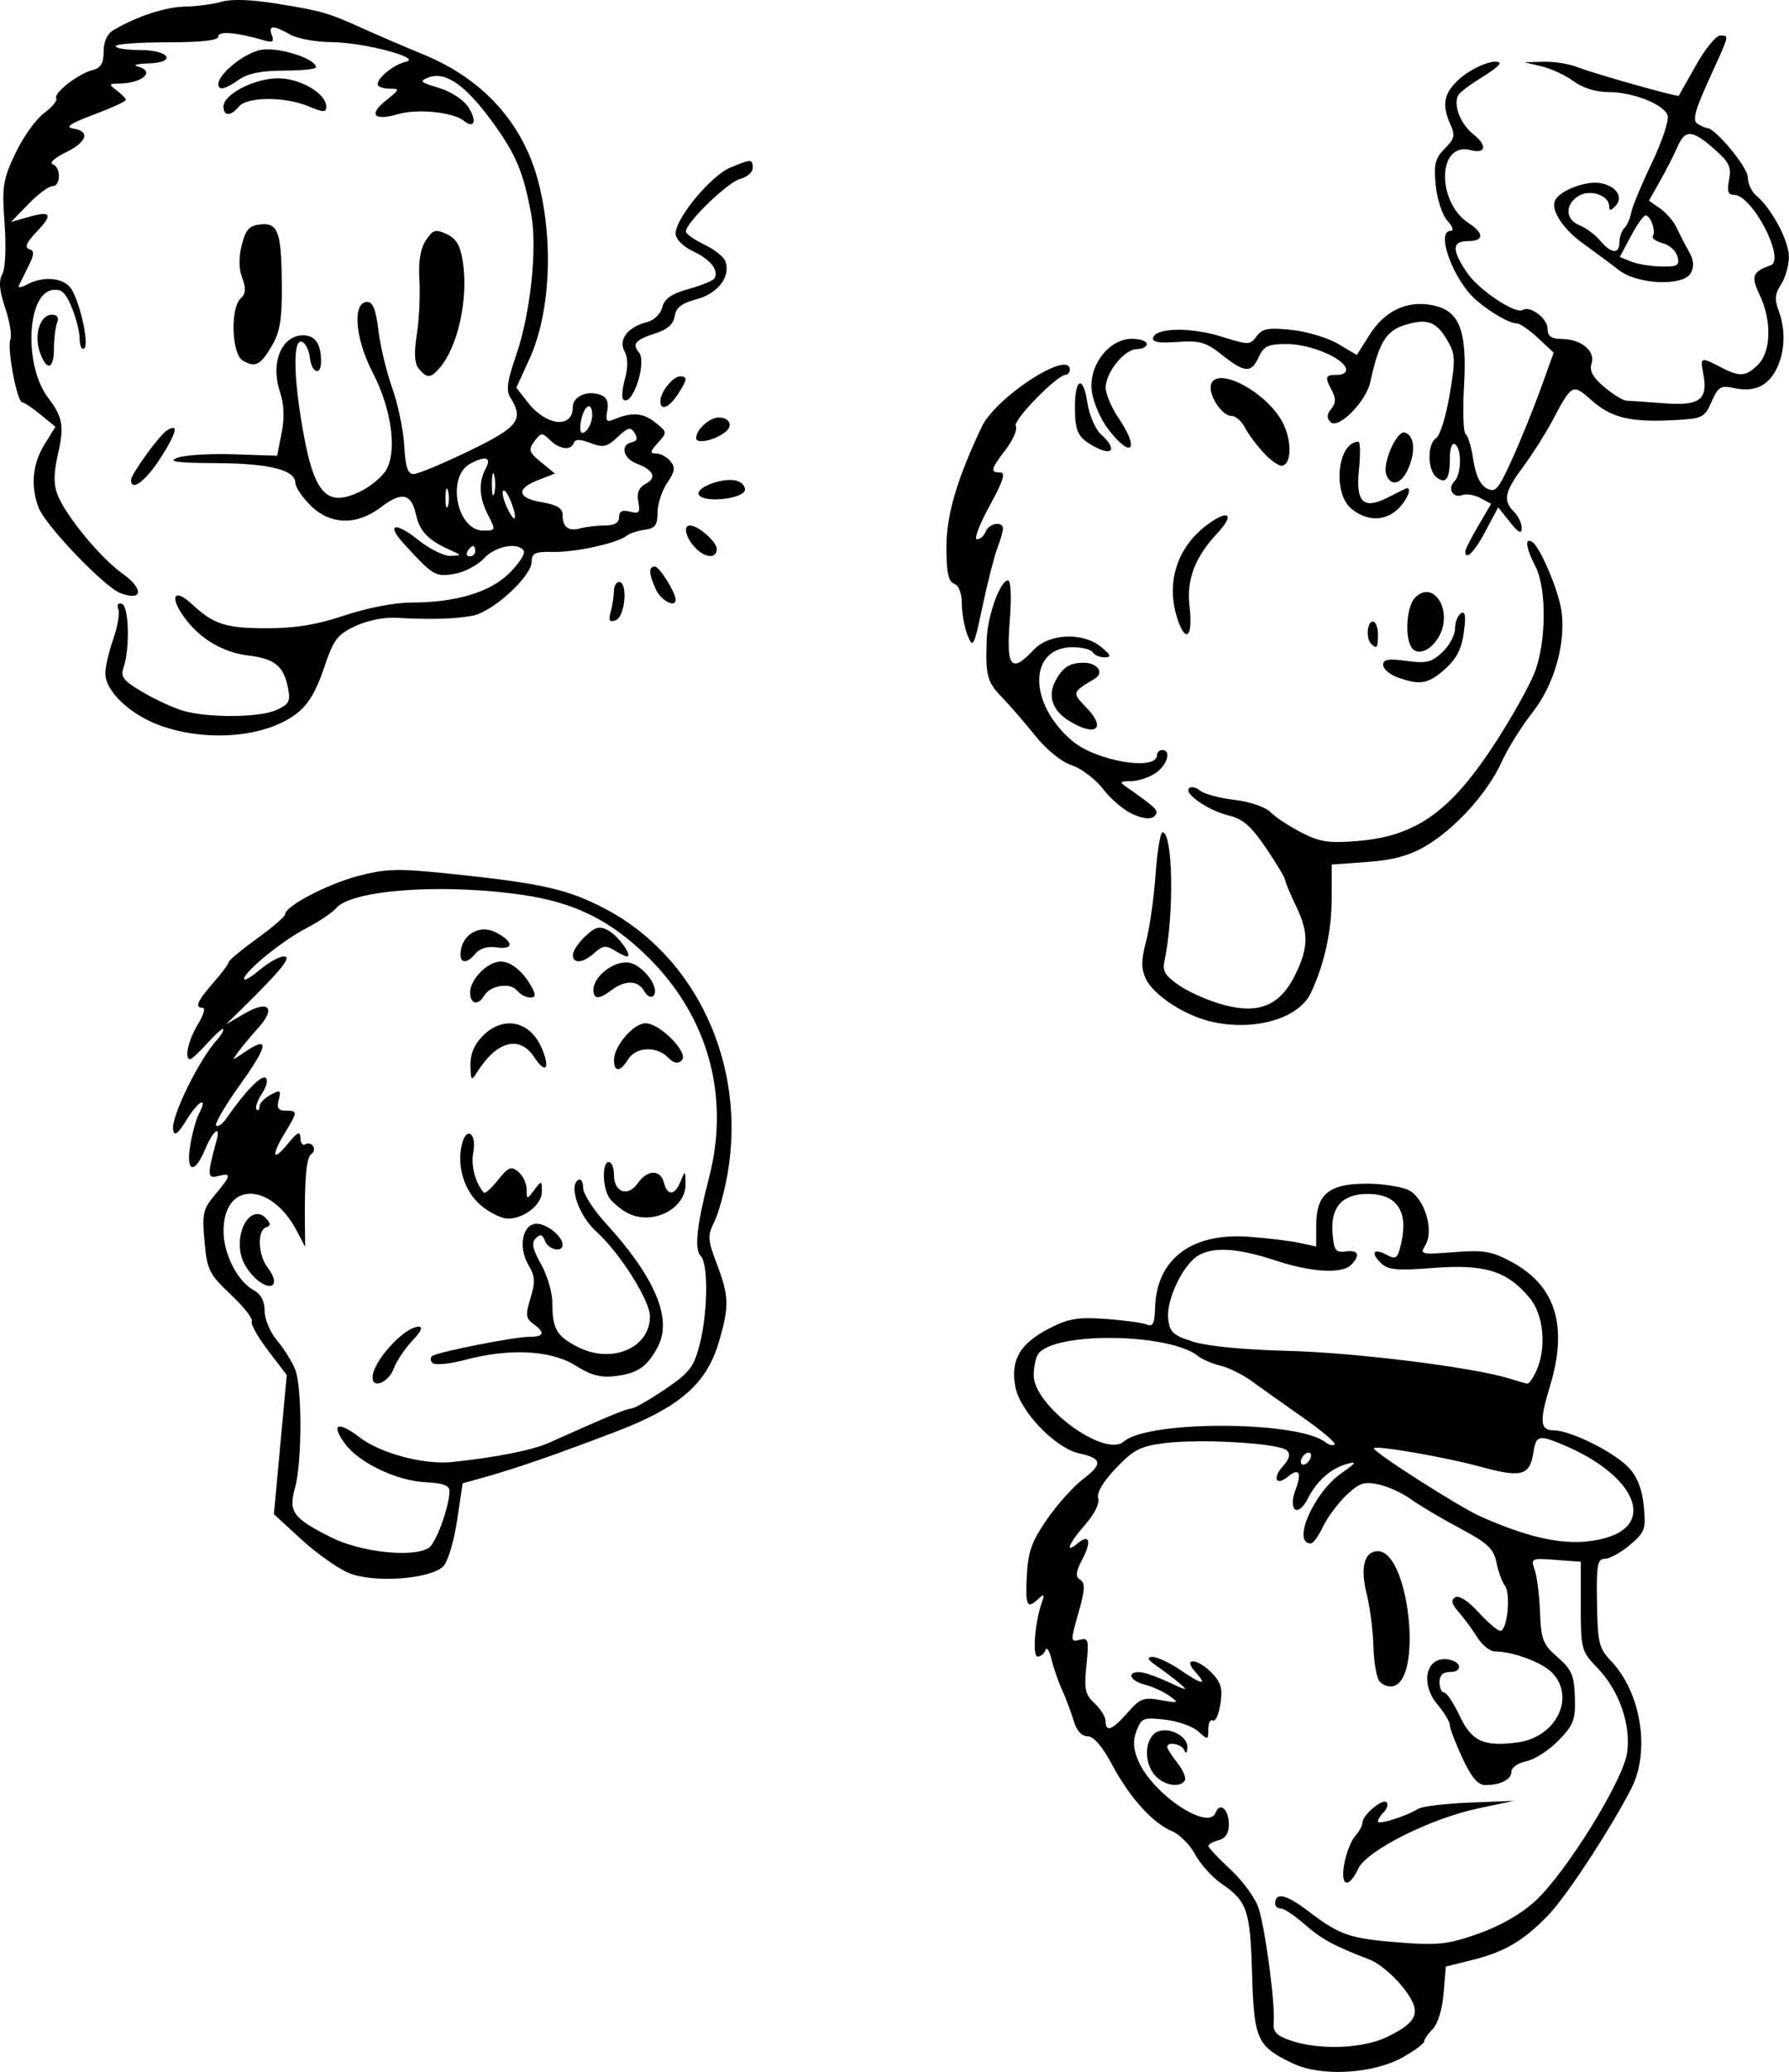 <?xml version="1.0" encoding="UTF-8" standalone="no"?>
<!-- Created with Inkscape (http://www.inkscape.org/) -->

<svg
   width="92.13mm"
   height="106.649mm"
   viewBox="0 0 92.13 106.649"
   version="1.1"
   id="svg669"
   xml:space="preserve"
   inkscape:version="1.2 (dc2aedaf03, 2022-05-15)"
   sodipodi:docname="Comic faces.svg"
   xmlns:inkscape="http://www.inkscape.org/namespaces/inkscape"
   xmlns:sodipodi="http://sodipodi.sourceforge.net/DTD/sodipodi-0.dtd"
   xmlns="http://www.w3.org/2000/svg"
   xmlns:svg="http://www.w3.org/2000/svg"
   xmlns:rdf="http://www.w3.org/1999/02/22-rdf-syntax-ns#"
   xmlns:cc="http://creativecommons.org/ns#"
   xmlns:dc="http://purl.org/dc/elements/1.1/"><title
     id="title845">Comic faces</title><sodipodi:namedview
     id="namedview671"
     pagecolor="#ffffff"
     bordercolor="#666666"
     borderopacity="1.0"
     inkscape:showpageshadow="2"
     inkscape:pageopacity="0.0"
     inkscape:pagecheckerboard="0"
     inkscape:deskcolor="#d1d1d1"
     inkscape:document-units="mm"
     showgrid="false"
     inkscape:zoom="0.72126502"
     inkscape:cx="368.10325"
     inkscape:cy="465.84819"
     inkscape:window-width="1920"
     inkscape:window-height="1009"
     inkscape:window-x="1912"
     inkscape:window-y="-8"
     inkscape:window-maximized="1"
     inkscape:current-layer="layer1" /><defs
     id="defs666" /><g
     inkscape:label="Lager 1"
     inkscape:groupmode="layer"
     id="layer1"
     transform="translate(-3.25,-1.99)"><path
       id="path685"
       style="fill:#000000;stroke-width:0.265"
       d="m 15.452,1.99 c -0.331,0.004 -0.6,0.033 -0.797,0.09 -0.45,0.129 -1.295,0.241 -1.878,0.249 -0.988,0.014 -2.498,0.51 -3.683,1.211 -0.323,0.191 -0.507,0.592 -0.507,1.107 0,0.608 -0.142,0.843 -0.574,0.951 -0.736,0.185 -2.027,1.194 -1.864,1.457 0.068,0.111 -0.217,0.454 -0.635,0.763 -0.418,0.309 -1.08,1.237 -1.471,2.064 -0.645,1.364 -0.696,1.698 -0.558,3.61 0.089,1.234 0.041,2.315 -0.117,2.609 -0.194,0.362 -0.152,0.848 0.149,1.736 0.23,0.678 0.35,1.412 0.266,1.632 -0.177,0.462 0.344,3.213 0.611,3.227 0.099,0.005 0.524,0.291 0.945,0.636 l 0.765,0.626 -0.567,0.917 c -0.615,0.996 -0.72,2.136 -0.299,3.245 0.346,0.911 3.376,4.077 4.206,4.396 1.155,0.443 1.234,-0.201 0.122,-0.995 -1.164,-0.831 -2.955,-3.013 -3.365,-4.097 -0.194,-0.514 -0.184,-1.119 0.035,-2.064 0.329,-1.424 0.244,-1.913 -0.502,-2.887 -1.257,-1.64 -1.111,-5.368 0.218,-5.557 0.458,-0.065 0.673,0.129 0.992,0.892 0.224,0.536 0.408,1.265 0.408,1.62 0,0.355 0.103,0.581 0.228,0.503 0.298,-0.184 -0.255,-2.596 -0.724,-3.158 -0.418,-0.501 -1.411,-0.567 -2.198,-0.145 -0.298,0.16 -0.495,0.189 -0.437,0.066 0.058,-0.123 0.279,-0.572 0.49,-0.997 0.314,-0.629 0.321,-0.794 0.037,-0.889 -0.245,-0.082 -0.131,-0.344 0.38,-0.878 0.875,-0.914 0.769,-1.109 -0.421,-0.768 l -0.889,0.255 0.892,-0.921 c 0.491,-0.507 1.048,-0.921 1.238,-0.921 0.441,0 0.453,-0.976 0.014,-1.133 -0.182,-0.065 0.116,-0.335 0.661,-0.6 1.114,-0.541 1.292,-1.093 0.397,-1.235 -0.439,-0.07 -0.162,-0.257 1.058,-0.716 0.909,-0.342 1.654,-0.681 1.654,-0.754 0,-0.074 -0.208,-0.292 -0.463,-0.485 -0.43,-0.327 -0.423,-0.352 0.111,-0.36 1.235,-0.018 1.897,-0.636 0.948,-0.884 -0.255,-0.067 -0.006,-0.135 0.551,-0.152 1.52,-0.046 1.106,-0.692 -0.443,-0.692 -0.678,0 -1.233,-0.089 -1.233,-0.198 2.3e-4,-0.109 1.191,-0.198 2.646,-0.198 1.792,0 2.646,-0.097 2.646,-0.299 0,-0.293 0.925,-0.217 2.319,0.189 0.48,0.14 0.566,0.089 0.435,-0.254 -0.2,-0.522 0.076,-0.532 0.95,-0.032 0.364,0.208 1.324,0.383 2.135,0.388 1.64,0.01 4.704,0.82 3.818,1.009 -0.591,0.126 -1.455,0.814 -1.455,1.158 0,0.123 0.268,0.224 0.595,0.225 0.567,10e-4 0.559,0.031 -0.176,0.619 -0.916,0.733 -0.599,1.06 0.668,0.688 0.969,-0.284 2.806,-0.094 3.351,0.347 0.55,0.445 0.694,-3.1e-4 0.229,-0.71 -0.244,-0.373 -0.903,-0.8 -1.519,-0.984 -0.975,-0.292 -1.027,-0.348 -0.506,-0.541 0.856,-0.317 1.896,0.411 3.258,2.281 1.223,1.678 1.604,2.581 2.011,4.776 0.323,1.74 -0.041,5.12 -0.781,7.259 -0.461,1.333 -0.523,1.802 -0.287,2.179 0.704,1.128 0.405,1.51 -2.147,2.743 -1.346,0.65 -2.627,1.183 -2.846,1.183 -0.297,0.001 -0.419,-0.369 -0.479,-1.457 -0.044,-0.802 -0.323,-2.142 -0.62,-2.977 -0.297,-0.835 -0.617,-2.173 -0.712,-2.973 -0.123,-1.041 -0.286,-1.455 -0.569,-1.455 -0.779,0 -0.639,1.875 0.27,3.623 0.954,1.833 1.267,3.955 0.733,4.976 -0.19,0.364 -0.802,0.884 -1.359,1.157 -1.817,0.889 -2.455,0.095 -3.074,-3.825 -0.383,-2.426 -0.36,-4.019 0.056,-3.882 0.182,0.06 0.368,0.426 0.414,0.815 0.095,0.805 0.578,0.972 0.578,0.2 0,-0.898 -0.306,-1.345 -0.922,-1.345 -1.11,0 -1.692,1.405 -1.199,2.897 0.216,0.655 0.245,1.348 0.089,2.136 l -0.23,1.166 -2.243,-0.075 c -1.233,-0.042 -2.54,0.041 -2.904,0.183 -0.502,0.197 -0.015,0.262 2.016,0.273 2.733,0.014 4.069,0.349 4.069,1.022 0,0.206 0.348,0.723 0.774,1.148 1.019,1.019 2.383,1.053 3.646,0.089 1.059,-0.808 1.551,-0.703 1.79,0.384 0.188,0.858 0.622,1.316 1.7,1.8 0.675,0.303 0.676,0.31 0.078,0.331 -0.336,0.012 -1.08,-0.356 -1.654,-0.816 -1.196,-0.961 -1.686,-0.838 -0.748,0.189 1.51,1.651 1.623,1.719 2.601,1.553 0.517,-0.087 1.202,-0.445 1.523,-0.796 0.582,-0.636 1.762,-0.859 2.054,-0.388 0.085,0.137 -0.244,0.647 -0.731,1.134 -0.998,0.998 -2.763,1.527 -5.095,1.527 -0.823,0 -2.265,0.281 -3.4,0.661 -1.418,0.476 -2.538,0.661 -3.992,0.661 -2.139,0 -2.751,-0.197 -3.876,-1.245 -0.894,-0.833 -1.172,-0.415 -0.424,0.637 0.806,1.134 1.989,1.846 3.342,2.012 1.348,0.165 1.807,0.54 2.03,1.655 0.139,0.697 0.062,0.849 -0.589,1.147 -0.86,0.394 -3.507,0.417 -4.807,0.041 -0.485,-0.14 -1.419,-0.57 -2.075,-0.954 -1.007,-0.59 -1.162,-0.787 -0.996,-1.269 0.335,-0.973 0.281,-3.158 -0.082,-3.28 -0.199,-0.067 -0.273,0.039 -0.186,0.266 0.08,0.208 -0.037,0.903 -0.26,1.544 -0.223,0.641 -0.407,1.431 -0.409,1.756 -0.006,0.941 1.31,2.174 2.909,2.726 2.439,0.842 5.407,0.557 6.975,-0.671 0.566,-0.443 0.99,-1.156 1.372,-2.305 0.485,-1.461 0.68,-1.725 1.592,-2.162 0.597,-0.286 1.489,-0.473 2.097,-0.438 1.779,0.101 3.049,0.068 3.968,-0.105 1.039,-0.195 3.043,-2.029 3.043,-2.786 0,-0.438 0.176,-0.516 1.124,-0.499 1.153,0.021 3.298,-0.453 3.77,-0.834 0.146,-0.117 0.562,-0.255 0.926,-0.305 0.538,-0.074 0.661,-0.239 0.661,-0.885 0,-0.437 0.223,-1.122 0.495,-1.523 0.4,-0.59 0.432,-0.804 0.166,-1.124 -0.181,-0.218 -0.511,-0.395 -0.734,-0.395 -0.335,0 -0.319,-0.096 0.092,-0.549 0.489,-0.54 0.486,-0.558 -0.158,-1.064 -0.625,-0.491 -1.201,-0.524 -2.143,-0.126 -0.343,0.145 -0.405,0.053 -0.307,-0.458 0.084,-0.44 -0.021,-0.694 -0.335,-0.815 -0.684,-0.262 -1.442,0.07 -1.442,0.632 0,1.115 -1.363,0.97 -2.313,-0.247 l -0.593,-0.759 0.674,-1.473 c 1.08,-2.359 1.26,-6.114 0.44,-9.196 -0.785,-2.953 -2.834,-5.217 -5.847,-6.46 -0.965,-0.398 -2.35,-0.992 -3.077,-1.32 -1.897,-0.856 -2.153,-0.931 -4.473,-1.311 -0.671,-0.11 -1.267,-0.174 -1.761,-0.192 -0.123,-0.005 -0.24,-0.006 -0.35,-0.005 z m 1.612,2.539 c -0.138,-0.002 -0.264,0.007 -0.374,0.027 -0.857,0.161 -2.195,1.237 -2.195,1.766 0,0.348 0.348,0.271 1.066,-0.235 0.452,-0.319 1.165,-0.462 2.308,-0.463 0.91,-0.001 1.654,-0.078 1.654,-0.171 0,-0.388 -1.495,-0.911 -2.458,-0.924 z m 0.504,1.491 c -1.213,10e-4 -2.809,0.825 -2.809,1.45 0,0.512 0.371,0.514 0.794,0.004 0.425,-0.512 2.369,-0.52 3.581,-0.013 0.77,0.322 0.917,0.325 0.917,0.019 0,-0.676 -1.336,-1.461 -2.483,-1.46 z M 41.843,10.279 c -0.154,-0.003 -0.445,0.112 -0.996,0.343 -0.982,0.41 -2.803,2.604 -2.803,3.377 0,0.304 0.353,0.664 0.915,0.932 0.896,0.427 1.329,0.988 1.077,1.395 -0.069,0.112 -0.667,0.356 -1.328,0.541 -0.881,0.247 -1.242,0.497 -1.353,0.939 -0.085,0.34 -0.422,0.671 -0.771,0.759 -0.995,0.25 -1.499,0.893 -1.175,1.5 0.181,0.339 0.19,0.824 0.026,1.419 -0.137,0.497 -0.18,0.974 -0.095,1.059 0.454,0.454 1.245,-1.893 0.813,-2.413 -0.37,-0.446 -0.185,-0.649 0.911,-1.004 0.567,-0.183 0.875,-0.469 0.931,-0.864 0.062,-0.436 0.357,-0.664 1.136,-0.873 1.105,-0.297 1.767,-1.182 1.469,-1.96 -0.087,-0.228 -0.579,-0.614 -1.093,-0.859 -0.514,-0.245 -0.934,-0.545 -0.934,-0.667 0,-0.452 2.159,-2.544 2.788,-2.702 0.359,-0.09 0.652,-0.34 0.652,-0.556 0,-0.241 -0.016,-0.362 -0.169,-0.365 z m -25.013,3.25 c -0.051,10e-4 -0.105,0.005 -0.162,0.011 -0.582,0.06 -0.763,0.258 -0.966,1.057 -0.163,0.642 -0.155,1.234 0.023,1.704 0.205,0.543 0.185,0.802 -0.081,1.051 -0.544,0.508 -0.463,2.865 0.11,3.198 0.648,0.377 0.912,0.241 1.506,-0.776 0.403,-0.69 0.516,-1.363 0.505,-3.022 -0.016,-2.469 -0.145,-3.148 -0.788,-3.216 v -5.2e-4 c -0.046,-0.005 -0.094,-0.007 -0.146,-0.006 z m 8.925,0.349 c -0.042,-10e-4 -0.082,0.004 -0.119,0.015 -0.151,0.045 -0.274,0.195 -0.457,0.474 -0.281,0.429 -0.388,1.085 -0.33,2.029 0.047,0.767 -0.012,2.024 -0.132,2.792 -0.154,0.992 -0.124,1.51 0.105,1.786 0.418,0.504 0.621,0.49 1.092,-0.074 0.933,-1.117 1.457,-3.541 1.173,-5.424 -0.128,-0.85 -0.331,-1.2 -0.831,-1.434 -0.219,-0.102 -0.374,-0.161 -0.501,-0.165 z m -19.838,4.311 c -0.596,0 -0.928,1.029 -0.619,1.917 0.35,1.005 0.731,0.914 0.731,-0.175 0,-0.497 0.072,-1.093 0.161,-1.323 0.106,-0.277 0.013,-0.419 -0.273,-0.419 z m 32.355,3.174 c -0.362,0 -1.002,0.793 -1.013,1.257 -0.014,0.539 0.429,0.378 0.887,-0.321 0.507,-0.773 0.529,-0.935 0.126,-0.935 z m -4.702,1.539 c 0.012,1.4e-4 0.024,0.003 0.036,0.007 0.138,0.057 0.198,0.438 0.079,0.815 -0.096,0.302 -0.293,0.549 -0.439,0.549 -0.232,0 -0.079,-0.99 0.201,-1.301 0.03,-0.033 0.058,-0.053 0.085,-0.064 0.013,-0.005 0.026,-0.007 0.039,-0.007 z m 6.688,0.578 c -0.471,0 -1.156,0.626 -1.156,1.057 0,0.329 0.957,0.124 1.519,-0.326 0.396,-0.317 0.19,-0.731 -0.363,-0.731 z m -28.078,0.535 c -0.064,-0.012 -0.174,0.03 -0.33,0.126 -0.387,0.239 -1.852,2.259 -1.852,2.553 0,0.629 0.758,0.061 1.527,-1.143 0.627,-0.983 0.847,-1.501 0.655,-1.537 z m 23.485,0.05 c 0.015,-4e-4 0.029,6e-4 0.042,0.003 0.082,0.016 0.15,0.089 0.227,0.212 0.17,0.273 0.126,0.416 -0.146,0.475 -0.612,0.134 -0.457,0.829 0.245,1.096 0.883,0.336 1.058,0.728 0.465,1.045 -0.351,0.188 -0.464,0.465 -0.377,0.922 0.107,0.558 0.043,0.632 -0.432,0.507 -0.396,-0.104 -0.557,-0.022 -0.557,0.282 0,0.289 -0.235,0.429 -0.728,0.431 v -5.2e-4 c -0.4,0.002 -0.969,0.069 -1.263,0.148 -0.626,0.168 -0.919,-0.056 -0.919,-0.701 0,-0.333 -0.296,-0.512 -1.058,-0.641 -1.281,-0.216 -1.363,-0.692 -0.198,-1.144 l 0.86,-0.334 -0.71,-0.584 c -0.631,-0.519 -0.669,-0.639 -0.344,-1.08 0.337,-0.457 0.399,-0.461 0.795,-0.066 0.49,0.49 1.096,0.562 1.235,0.148 0.066,-0.197 0.321,-0.194 0.856,0.009 0.657,0.25 0.849,0.208 1.397,-0.307 0.269,-0.253 0.438,-0.387 0.564,-0.417 0.016,-0.004 0.031,-0.005 0.046,-0.006 z m -7.441,1.529 c 0.022,0.001 0.041,0.005 0.058,0.01 0.138,0.043 0.137,0.213 -0.019,0.504 -0.384,0.717 -0.341,1.501 0.13,2.412 0.395,0.764 0.389,0.781 -0.258,0.781 -1.362,0 -1.904,-2.782 -0.671,-3.442 0.301,-0.161 0.533,-0.249 0.688,-0.264 0.026,-0.003 0.05,-0.003 0.071,-0.002 z m 0.423,0.754 c 0.003,-2.8e-4 0.005,5.1e-4 0.008,0.002 0.014,0.008 0.03,0.043 0.047,0.107 0.067,0.255 0.067,0.671 0,0.926 -0.067,0.255 -0.121,0.046 -0.121,-0.463 0,-0.358 0.027,-0.568 0.066,-0.572 z m 12.275,0.348 c -0.051,-0.002 -0.104,-0.002 -0.158,5.1e-4 -0.752,0.032 -1.703,0.471 -1.521,0.766 0.273,0.442 2.373,0.196 2.373,-0.278 0,-0.218 -0.246,-0.432 -0.546,-0.475 -0.048,-0.007 -0.097,-0.011 -0.148,-0.013 z m -14.665,0.433 c 0.005,-6.5e-4 0.011,0.002 0.017,0.008 0.015,0.016 0.031,0.054 0.048,0.119 0.067,0.257 0.063,0.615 -0.01,0.794 -0.072,0.179 -0.127,-0.031 -0.122,-0.468 0.004,-0.286 0.03,-0.448 0.067,-0.453 z m 2.939,0.105 c 0.087,0.007 0.247,0.258 0.381,0.612 0.363,0.955 0.181,1.137 -0.232,0.232 -0.175,-0.383 -0.257,-0.757 -0.182,-0.831 0.009,-0.009 0.02,-0.013 0.033,-0.012 z m 9.583,1.803 c -0.352,0 -0.226,0.597 0.233,1.103 0.524,0.579 1.149,0.635 1.149,0.102 0,-0.368 -0.96,-1.206 -1.382,-1.206 z m -11.17,1.058 c 0.064,0 0.117,0.119 0.117,0.265 0,0.146 -0.126,0.265 -0.28,0.265 -0.154,0 -0.207,-0.119 -0.117,-0.265 0.09,-0.146 0.216,-0.265 0.28,-0.265 z m 9.37,1.058 c -0.34,0 -0.326,0.356 0.049,1.178 0.262,0.575 1.016,0.967 1.016,0.528 0,-0.368 -0.835,-1.706 -1.065,-1.706 z m -1.845,0.794 c -0.146,0 -0.266,0.208 -0.268,0.463 -0.002,0.255 -0.076,0.732 -0.164,1.062 -0.128,0.477 -0.073,0.566 0.268,0.435 0.473,-0.182 0.623,-1.96 0.164,-1.96 z" /><path
       id="path685-2"
       style="fill:#000000;stroke-width:0.265"
       d="m 91.989,3.819 c -0.046,-0.001 -0.1,5.1e-4 -0.161,5.1e-4 v 5.2e-4 c -0.208,0 -0.763,0.685 -1.234,1.521 -0.471,0.837 -0.872,1.546 -0.891,1.577 -0.051,0.082 -4.379,-1.14 -5.254,-1.484 -0.41,-0.161 -1.184,-0.28 -1.72,-0.265 l -0.975,0.027 0.891,0.21 c 0.49,0.116 1.229,0.46 1.643,0.766 0.464,0.343 1.15,0.557 1.789,0.557 1.253,0 2.829,0.617 3.051,1.194 0.089,0.232 -0.276,1.333 -0.814,2.458 -0.536,1.12 -1.015,2.272 -1.063,2.56 -0.048,0.288 -0.203,0.639 -0.344,0.78 -0.141,0.141 -0.257,0.471 -0.257,0.733 0,0.636 -0.429,0.602 -0.995,-0.077 -0.253,-0.304 -0.728,-0.658 -1.056,-0.787 -0.74,-0.291 -0.771,-1.069 -0.06,-1.513 0.589,-0.368 1.581,-0.033 1.581,0.534 0,0.229 0.076,0.231 0.3,0.008 0.456,-0.456 0.097,-1.042 -0.736,-1.201 -0.715,-0.137 -2.012,0.332 -2.327,0.842 -0.296,0.479 0.342,1.492 1.432,2.273 0.609,0.437 1.425,1.044 1.814,1.349 0.968,0.76 3.346,0.862 3.722,0.16 0.182,-0.34 0.149,-0.677 -0.11,-1.129 -0.203,-0.355 -0.485,-0.901 -0.627,-1.213 -0.143,-0.313 -0.521,-0.751 -0.84,-0.975 l -0.58,-0.407 0.57,-1.009 c 0.314,-0.555 0.713,-1.337 0.887,-1.737 0.405,-0.932 0.761,-0.916 1.901,0.084 0.777,0.682 0.9,0.936 0.769,1.587 -0.118,0.588 -0.057,0.776 0.252,0.776 0.944,0 2.681,3.349 1.882,3.629 -0.937,0.329 -1.02,0.556 -0.559,1.523 0.624,1.309 0.59,2.912 -0.076,3.579 -0.632,0.632 -0.947,0.653 -1.948,0.131 -1.008,-0.526 -1.046,-0.512 -0.885,0.329 0.259,1.355 -0.162,1.678 -2.006,1.538 -0.904,-0.069 -1.782,-0.129 -1.953,-0.135 -0.171,-0.006 -0.681,-0.322 -1.133,-0.702 -0.595,-0.5 -0.777,-0.836 -0.658,-1.21 0.206,-0.648 -0.529,-1.253 -1.537,-1.265 -0.544,-0.006 -0.728,-0.139 -0.728,-0.528 0,-0.524 -0.893,-1.201 -1.275,-0.965 -0.383,0.237 -2.277,-1.032 -2.884,-1.932 -0.783,-1.162 -0.767,-1.61 0.058,-1.61 0.831,0 0.848,-0.395 0.041,-0.924 -1.678,-1.1 -1.604,-4.206 0.09,-3.763 0.8,0.209 0.883,-0.233 0.151,-0.809 -0.694,-0.546 -1.078,-1.602 -0.748,-2.059 0.111,-0.153 0.654,-0.554 1.207,-0.89 0.553,-0.336 0.955,-0.663 0.891,-0.727 -0.247,-0.247 -1.446,0.243 -2.117,0.865 -0.764,0.709 -0.871,1.305 -0.412,2.311 0.248,0.545 0.202,0.736 -0.296,1.234 C 77.158,10.135 77.082,10.44 77.186,11.525 c 0.07,0.723 0.335,1.528 0.601,1.822 0.271,0.299 0.345,0.527 0.171,0.527 -0.803,0 0.15,2.573 1.322,3.572 0.764,0.651 1.71,1.191 2.087,1.191 0.155,0 0.645,0.339 1.089,0.753 l 0.806,0.753 -0.671,1.859 c -0.369,1.023 -1.031,2.655 -1.472,3.627 -0.713,1.573 -0.857,1.737 -1.309,1.496 -0.331,-0.177 -0.57,-0.686 -0.687,-1.463 -0.098,-0.655 -0.276,-1.252 -0.395,-1.325 -0.119,-0.073 -0.157,-1.184 -0.084,-2.468 0.166,-2.908 -0.232,-3.909 -1.659,-4.176 -1.294,-0.243 -2.428,0.299 -3.207,1.533 l -0.653,1.035 -0.969,-0.572 c -0.533,-0.315 -1.616,-0.638 -2.407,-0.72 -1.189,-0.123 -1.497,-0.066 -1.786,0.329 -0.333,0.455 -0.413,0.456 -1.789,0.024 -1.573,-0.495 -3.368,-0.475 -3.537,0.039 -0.078,0.237 0.261,0.299 1.24,0.23 1.164,-0.082 1.478,0.009 2.306,0.667 1.174,0.933 1.508,0.951 1.895,0.1 0.253,-0.555 0.483,-0.661 1.431,-0.661 1.189,4.4e-4 2.878,0.695 3.055,1.256 0.06,0.192 -0.127,0.331 -0.447,0.331 -0.63,0 -0.661,0.095 -0.268,0.828 0.207,0.387 0.196,0.633 -0.042,0.92 -0.235,0.284 -0.245,0.471 -0.035,0.682 0.396,0.396 1.828,-1.049 2.047,-2.064 0.425,-1.973 0.799,-2.611 1.706,-2.907 1.188,-0.388 1.672,-0.229 2.244,0.738 0.432,0.732 0.445,0.987 0.135,2.826 -0.187,1.112 -0.499,2.116 -0.694,2.232 -0.459,0.274 -0.458,1.622 0.001,2.003 0.487,0.404 0.703,0.111 0.703,-0.951 0,-0.531 0.108,-0.831 0.265,-0.734 0.357,0.221 0.336,1.542 -0.03,1.908 -0.375,0.375 -0.071,0.892 0.415,0.705 0.202,-0.078 0.617,-0.008 0.922,0.156 l 0.554,0.297 -0.666,1.136 c -0.366,0.625 -0.666,1.215 -0.666,1.312 v 5.2e-4 c 0,0.507 0.472,0.035 1.046,-1.046 l 0.648,-1.222 0.607,0.759 c 0.444,0.555 0.607,0.639 0.608,0.314 7.2e-4,-0.244 -0.178,-0.622 -0.396,-0.841 -0.583,-0.583 -0.494,-1.021 0.465,-2.315 0.474,-0.639 1.147,-1.698 1.496,-2.353 1.033,-1.941 1.04,-1.944 2.034,-1.071 1.027,0.902 1.99,1.135 4.207,1.021 1.51,-0.078 1.606,-0.125 1.97,-0.952 0.335,-0.76 0.475,-0.849 1.118,-0.708 1.054,0.231 1.754,-0.067 2.206,-0.942 0.46,-0.889 0.506,-2.047 0.122,-3.056 -0.208,-0.548 -0.178,-0.858 0.132,-1.331 0.222,-0.339 0.404,-0.98 0.404,-1.425 0,-0.82 -0.895,-2.495 -1.684,-3.149 -0.238,-0.198 -0.433,-0.623 -0.433,-0.945 0,-0.507 -1.665,-2.518 -2.094,-2.529 -0.085,-0.002 -0.309,-0.102 -0.498,-0.222 -0.267,-0.169 -0.135,-0.676 0.595,-2.278 0.946,-2.077 1.043,-2.248 0.722,-2.259 z m -3.997,9.261 c 0.256,0 0.541,0.792 0.379,1.054 -0.072,0.117 0.152,0.283 0.497,0.37 0.345,0.087 0.69,0.397 0.767,0.689 0.121,0.463 0.014,0.53 -0.828,0.515 -0.532,-0.009 -1.232,-0.123 -1.555,-0.253 l -0.588,-0.237 0.571,-1.069 c 0.314,-0.588 0.655,-1.07 0.758,-1.07 z m -26.455,6.35 c -1.186,0 -2.238,1.383 -2.06,2.709 0.075,0.558 0.451,1.427 0.835,1.931 1.202,1.576 1.664,1.092 0.54,-0.564 -0.364,-0.536 -0.661,-1.239 -0.661,-1.563 0,-0.786 0.97,-1.983 1.607,-1.983 0.28,0 0.51,-0.119 0.51,-0.265 0,-0.145 -0.346,-0.265 -0.77,-0.265 z m -3.554,1.335 c -0.962,0.087 -3.583,1.948 -4.172,3.189 -1.281,2.699 -1.822,4.54 -1.822,6.205 0,1.287 0.1,1.762 0.397,1.875 0.243,0.093 0.397,0.494 0.397,1.032 0,0.484 0.133,1.216 0.295,1.625 0.277,0.699 0.324,0.608 0.773,-1.504 0.263,-1.237 0.606,-2.584 0.764,-2.994 0.157,-0.41 0.286,-0.856 0.286,-0.992 0,-0.403 -0.724,-0.281 -0.889,0.15 -0.084,0.218 -0.286,0.397 -0.45,0.397 -0.163,0 0.129,-0.774 0.649,-1.72 0.698,-1.27 0.842,-1.72 0.553,-1.72 -0.537,0 -0.498,-0.161 0.292,-1.197 0.376,-0.493 0.603,-1.029 0.503,-1.191 -0.172,-0.278 2.135,-2.64 2.578,-2.64 0.112,0 0.204,-0.119 0.204,-0.265 0,-0.198 -0.133,-0.272 -0.356,-0.252 z m 8.212,0.688 c -0.278,-0.013 -0.485,0.073 -0.567,0.287 -0.196,0.51 0.526,1.658 1.042,1.658 0.21,0 0.519,0.268 0.688,0.595 0.168,0.327 0.613,0.925 0.989,1.327 0.375,0.403 0.808,0.691 0.96,0.641 0.511,-0.167 0.452,-1.506 -0.106,-2.41 -0.691,-1.117 -2.17,-2.059 -3.005,-2.1 z M 58.896,21.727 c -0.017,-0.005 -0.034,-0.004 -0.051,0.002 -0.134,0.051 -0.24,0.468 -0.238,1.222 0.004,1.234 0.149,1.545 0.922,1.983 1.028,0.583 1.29,0.198 0.409,-0.599 -0.285,-0.258 -0.596,-0.989 -0.691,-1.626 C 59.152,22.084 59.017,21.764 58.896,21.727 Z m 16.622,2.524 v 5.2e-4 c -0.423,0.08 -1.082,1.637 -0.876,2.174 0.251,0.653 0.802,0.48 1.151,-0.361 0.369,-0.892 0.289,-1.648 -0.193,-1.808 -0.026,-0.009 -0.053,-0.01 -0.081,-0.005 z m -2.316,0.474 c -1.079,0.024 -1.344,2.652 -0.348,3.459 0.806,0.653 1.751,0.644 2.418,-0.023 0.51,-0.51 0.738,-1.204 0.331,-1.006 -0.109,0.053 -0.518,0.257 -0.909,0.454 -1.237,0.621 -1.634,0.231 -1.461,-1.438 0.082,-0.797 0.069,-1.447 -0.03,-1.445 z m -6.865,3.793 c -0.153,0.006 -0.434,0.136 -0.821,0.412 -1.666,1.186 -2.269,3.08 -1.596,5.012 0.417,1.196 0.767,0.773 0.591,-0.714 -0.167,-1.407 0.266,-2.548 1.444,-3.808 0.54,-0.577 0.637,-0.912 0.381,-0.902 z m 15.688,1.307 c -0.244,-0.044 -0.133,0.489 0.297,1.32 0.587,1.135 0.562,3.938 -0.05,5.481 -0.259,0.655 -1.121,2.203 -1.915,3.44 -2.348,3.66 -4.132,4.956 -7.171,5.211 -1.487,0.125 -1.955,0.056 -2.898,-0.425 -0.619,-0.316 -1.339,-0.789 -1.601,-1.051 -0.275,-0.275 -1.067,-0.546 -1.869,-0.641 -0.766,-0.091 -1.561,-0.305 -1.768,-0.476 -0.206,-0.171 -0.46,-0.227 -0.564,-0.123 -0.28,0.28 0.995,1.154 2.052,1.406 0.713,0.17 1.148,0.551 1.904,1.666 0.539,0.795 0.986,1.541 0.994,1.657 0.008,0.116 0.252,0.705 0.543,1.307 0.669,1.384 0.667,2.133 -0.011,3.534 -0.771,1.592 -1.85,2.065 -3.645,1.599 -0.742,-0.193 -1.776,-0.637 -2.298,-0.987 -0.775,-0.52 -0.922,-0.758 -0.806,-1.298 0.505,-2.343 0.44,-6.615 -0.101,-6.615 -0.112,0 -0.274,0.982 -0.359,2.183 -0.085,1.201 -0.304,2.741 -0.486,3.423 -0.253,0.946 -0.26,1.398 -0.028,1.907 0.406,0.891 2.082,1.968 3.523,2.265 2.188,0.451 4.396,-0.222 4.997,-1.523 0.699,-1.514 1.06,-3.163 1.063,-4.846 l 0.003,-1.751 1.832,-0.131 c 1.319,-0.094 2.157,-0.322 2.992,-0.811 1.533,-0.898 3.203,-2.741 3.923,-4.329 0.32,-0.705 1.036,-1.855 1.591,-2.554 1.106,-1.394 1.722,-3.533 1.498,-5.2 -0.142,-1.057 -1.102,-3.326 -1.516,-3.582 -0.05,-0.031 -0.092,-0.049 -0.127,-0.055 z M 55.158,31.865 c -0.394,0 -1.046,1.791 -1.093,3.004 -0.074,1.87 0.017,2.223 0.767,2.994 0.4,0.411 1.175,1.305 1.721,1.985 0.592,0.737 1.358,1.357 1.897,1.535 0.497,0.164 1.226,0.721 1.621,1.238 0.394,0.517 1.088,1.097 1.542,1.29 0.548,0.233 0.915,0.262 1.09,0.087 0.259,-0.258 0.13,-0.396 -1.323,-1.416 -0.514,-0.361 -0.51,-0.371 0.14,-0.385 0.368,-0.008 0.933,-0.199 1.257,-0.426 0.597,-0.418 0.806,-1.176 0.323,-1.176 -0.146,0 -0.265,0.117 -0.265,0.259 0,0.842 -3.136,0.317 -4.371,-0.732 -2.277,-1.933 -2.258,-4.819 0.031,-4.819 0.478,0 0.943,0.119 1.033,0.265 0.09,0.146 0.365,0.261 0.611,0.256 0.363,-0.007 0.329,-0.107 -0.177,-0.529 -0.933,-0.777 -2.68,-0.706 -3.476,0.141 -1.156,1.23 -1.421,0.918 -1.238,-1.455 0.099,-1.283 0.064,-2.117 -0.089,-2.117 z m 21.499,0.602 c -0.172,0.016 -0.353,0.104 -0.533,0.284 -0.429,0.429 -0.547,1.979 -0.194,2.55 0.29,0.47 1.007,0.195 1.423,-0.546 0.555,-0.988 0.126,-2.161 -0.528,-2.282 -0.054,-0.01 -0.111,-0.013 -0.168,-0.007 z m 1.904,1.061 c -0.022,0.004 -0.047,0.015 -0.074,0.032 -0.168,0.104 -0.305,0.458 -0.305,0.788 0,0.33 -0.294,0.875 -0.652,1.212 -0.555,0.522 -0.83,0.588 -1.852,0.448 -0.93,-0.127 -1.2,-0.081 -1.2,0.205 0,0.203 0.327,0.489 0.728,0.636 1.166,0.426 1.595,0.352 2.46,-0.42 0.593,-0.53 0.857,-1.044 0.97,-1.893 0.085,-0.633 0.083,-0.942 -0.017,-1 -0.017,-0.01 -0.036,-0.013 -0.058,-0.008 z m -4.613,0.454 c -0.296,0 -0.362,0.872 -0.088,1.146 0.292,0.292 0.352,0.208 0.352,-0.485 0,-0.364 -0.119,-0.661 -0.265,-0.661 z m -14.898,2.121 c -0.722,0.005 -1.081,0.238 -1.453,0.945 -0.402,0.765 -0.148,1.515 0.692,2.036 1.379,0.855 1.965,0.43 0.917,-0.664 -0.761,-0.794 -0.765,-0.78 0.426,-1.5 0.501,-0.302 0.131,-0.822 -0.582,-0.817 z" /><path
       id="path685-4"
       style="fill:#000000;stroke-width:0.265"
       d="m 73.612,62.918 c -1.919,-0.005 -2.58,0.543 -2.58,2.143 v 1.089 l -0.86,-0.187 c -0.473,-0.103 -1.65,-0.245 -2.616,-0.315 -2.958,-0.216 -4.757,1.156 -4.823,3.677 -0.021,0.792 -0.112,0.972 -0.427,0.841 -0.221,-0.091 -1.175,-0.221 -2.121,-0.288 -1.435,-0.102 -1.916,-0.02 -2.908,0.492 -1.508,0.78 -1.997,1.625 -1.738,3.005 0.236,1.258 2.054,3.152 3.287,3.423 1.183,0.26 1.225,0.543 0.196,1.328 -0.5,0.381 -1.339,1.317 -1.864,2.08 -0.78,1.132 -0.969,1.664 -1.029,2.896 -0.077,1.569 0.007,1.732 0.603,1.178 0.293,-0.271 0.323,-0.238 0.173,0.187 -0.364,1.023 -0.501,2.79 -0.217,2.79 0.153,0 0.333,-0.149 0.4,-0.331 0.067,-0.182 0.206,0.026 0.309,0.463 0.103,0.437 0.35,1.151 0.549,1.587 0.199,0.437 0.467,1.151 0.596,1.587 0.148,0.504 0.409,0.795 0.715,0.795 0.311,8.2e-4 0.754,0.514 1.258,1.455 0.908,1.699 2.098,3.019 3.09,3.43 0.387,0.16 0.924,0.7 1.193,1.199 0.269,0.499 0.874,1.172 1.345,1.494 1.336,0.915 1.491,1.369 1.586,4.646 0.1,3.405 0.252,3.738 2.114,4.623 1.448,0.688 4.124,0.535 5.651,-0.324 0.603,-0.339 1.096,-0.705 1.096,-0.813 0,-0.108 0.2,-0.397 0.444,-0.641 0.26,-0.26 0.491,-1.017 0.558,-1.828 l 0.115,-1.385 1.36,-0.339 c 1.67,-0.416 2.655,-0.997 3.918,-2.309 0.938,-0.974 3.207,-4.436 4.275,-6.52 0.988,-1.93 0.504,-4.945 -1.055,-6.573 -0.61,-0.637 -0.68,-0.928 -0.714,-2.977 -0.032,-1.961 0.023,-2.271 0.406,-2.271 0.243,4e-5 0.822,-0.319 1.286,-0.71 0.779,-0.656 0.834,-0.806 0.72,-1.993 -0.083,-0.863 -0.331,-1.509 -0.757,-1.971 -0.734,-0.797 -3.007,-1.934 -3.875,-1.938 -0.715,-0.003 -0.755,-0.451 -0.201,-2.275 0.94,-3.098 0.297,-5.174 -1.982,-6.397 -1.029,-0.552 -1.432,-0.62 -2.969,-0.499 -1.686,0.133 -1.762,0.114 -1.47,-0.353 0.469,-0.752 -0.034,-2.424 -0.853,-2.837 -0.364,-0.183 -1.346,-0.335 -2.183,-0.337 z m 0.066,0.525 c 1.519,0 2.116,0.892 1.723,2.572 -0.174,0.747 -0.264,0.818 -0.719,0.574 -0.69,-0.369 -0.874,-0.143 -0.329,0.402 0.368,0.368 0.797,0.408 2.744,0.261 2.629,-0.198 3.756,0.153 4.918,1.534 0.734,0.872 0.893,2.582 0.351,3.772 -0.169,0.371 -0.377,0.664 -0.463,0.651 -0.086,-0.013 -0.513,-0.134 -0.95,-0.27 -1.832,-0.571 -7.934,-1.331 -11.377,-1.417 -2.254,-0.056 -4.17,-0.243 -4.895,-0.475 -1.034,-0.332 -1.201,-0.489 -1.272,-1.195 -0.1,-0.998 0.8,-2.839 1.596,-3.265 0.81,-0.433 2.019,-0.345 3.947,0.288 1.842,0.605 3.405,0.694 3.878,0.22 0.493,-0.493 0.376,-0.782 -0.278,-0.691 -0.517,0.072 -0.606,-0.051 -0.679,-0.935 -0.11,-1.342 0.497,-2.025 1.804,-2.025 z m -13.139,7.413 c 1.78,0.018 3.654,0.332 4.408,0.932 0.218,0.174 0.741,0.398 1.161,0.498 0.42,0.1 1.134,0.453 1.587,0.784 0.453,0.331 1.636,1.17 2.628,1.864 0.992,0.694 1.739,1.327 1.66,1.406 -0.079,0.079 -0.295,0.026 -0.481,-0.119 -1.418,-1.105 -9.125,-1.13 -10.378,-0.033 -0.984,0.861 -4.649,-1.836 -4.64,-3.414 0.002,-0.402 0.1,-0.883 0.217,-1.067 0.373,-0.588 2.058,-0.868 3.837,-0.851 z m 22.238,5.165 c 0.232,0.033 0.571,0.165 1.081,0.384 3.594,1.541 4.677,4.024 2.07,4.748 -1.707,0.474 -3.602,0.148 -6.429,-1.106 -1.128,-0.501 -5.639,-3.389 -5.493,-3.517 0.169,-0.148 3.69,0.465 5.472,0.952 2.132,0.583 2.556,0.469 2.74,-0.737 0.085,-0.558 0.173,-0.779 0.559,-0.723 z m -17.821,0.152 c 1.94,-0.01 4.294,0.199 4.57,0.475 0.193,0.193 0.129,0.44 -0.209,0.813 -0.559,0.618 -0.352,1.042 0.26,0.534 0.57,-0.473 0.727,-0.207 0.394,0.668 -0.403,1.061 0.108,1.466 0.614,0.486 0.493,-0.954 1.184,-1.568 2.034,-1.808 0.536,-0.151 0.478,-0.058 -0.302,0.488 -1.421,0.995 -2.553,3.605 -1.564,3.605 0.12,0 0.403,-0.387 0.627,-0.86 0.225,-0.473 0.763,-1.199 1.197,-1.614 0.671,-0.642 0.919,-0.725 1.672,-0.562 0.486,0.105 1.23,0.445 1.653,0.754 0.423,0.309 1.551,0.979 2.506,1.488 1.465,0.781 1.763,1.06 1.909,1.784 0.095,0.472 0.291,1.008 0.435,1.191 0.314,0.399 0.118,2.317 -0.237,2.317 -0.137,0 -0.645,-0.432 -1.13,-0.961 -0.534,-0.583 -1.006,-0.884 -1.197,-0.766 -0.231,0.143 -0.182,0.348 0.184,0.763 0.275,0.312 0.703,0.895 0.952,1.295 0.248,0.4 0.658,0.729 0.909,0.729 0.948,0.003 2.464,0.574 2.972,1.12 1.187,1.274 0.165,3.298 -1.797,3.562 -1.751,0.235 -2.372,-0.051 -2.997,-1.381 -0.306,-0.652 -0.663,-1.185 -0.793,-1.185 -0.129,0 -0.236,-0.238 -0.236,-0.529 0,-0.36 0.177,-0.529 0.551,-0.529 0.323,0 0.505,-0.137 0.441,-0.331 -0.061,-0.182 -0.39,-0.331 -0.731,-0.331 -0.997,0 -1.215,1.321 -0.382,2.311 0.357,0.425 0.651,0.912 0.652,1.083 0.001,0.171 0.294,0.935 0.65,1.699 0.458,0.985 0.798,1.389 1.166,1.389 0.804,0 1.357,-0.283 1.357,-0.696 0,-0.206 0.346,-0.445 0.769,-0.529 0.423,-0.085 1.167,-0.565 1.654,-1.067 0.78,-0.805 0.879,-1.068 0.844,-2.229 -0.035,-1.126 -0.163,-1.423 -0.888,-2.057 -0.757,-0.661 -0.854,-0.91 -0.906,-2.307 -0.032,-0.861 -0.155,-1.844 -0.273,-2.184 -0.208,-0.601 -0.177,-0.616 1.08,-0.521 l 1.293,0.098 v 2.288 c 0,2.216 0.027,2.316 0.849,3.168 1.128,1.17 1.745,2.935 1.532,4.387 -0.209,1.429 -3.127,6.137 -4.714,7.605 -0.73,0.675 -1.795,1.288 -2.935,1.691 -1.558,0.55 -2.076,0.61 -3.999,0.462 -2.626,-0.202 -3.136,-0.374 -4.756,-1.611 -1.144,-0.873 -1.719,-1.005 -1.719,-0.394 0,0.137 0.133,0.249 0.296,0.249 0.163,0 0.712,0.366 1.221,0.813 0.874,0.767 1.512,1.113 3.378,1.83 0.437,0.168 1.179,0.784 1.65,1.369 1.032,1.282 0.876,1.8 -0.782,2.601 -1.254,0.606 -3.505,0.688 -4.969,0.181 -0.753,-0.261 -0.915,-0.443 -0.869,-0.977 0.08,-0.913 -0.42,-4.697 -0.769,-5.816 -0.159,-0.509 -0.807,-1.407 -1.442,-1.995 -0.635,-0.588 -1.154,-1.14 -1.154,-1.226 0,-0.086 0.238,-0.219 0.529,-0.295 0.354,-0.092 0.529,-0.361 0.529,-0.809 0,-0.776 -0.462,-1.186 -0.684,-0.607 -0.371,0.967 -3.245,-0.957 -3.977,-2.661 -0.267,-0.622 -0.292,-1.035 -0.095,-1.555 0.249,-0.655 0.358,-0.698 1.465,-0.573 0.657,0.074 1.428,0.346 1.714,0.604 0.5,0.453 0.518,0.448 0.518,-0.117 0,-0.322 0.104,-0.521 0.231,-0.443 0.127,0.079 0.302,-0.297 0.389,-0.835 0.126,-0.776 0.042,-1.102 -0.409,-1.582 -0.739,-0.787 -1.582,-0.86 -0.872,-0.075 0.645,0.713 0.358,0.666 -0.819,-0.132 -0.536,-0.364 -1.166,-0.656 -1.4,-0.648 -0.312,0.01 -0.252,0.135 0.221,0.463 0.356,0.247 0.892,0.655 1.191,0.907 0.453,0.382 0.359,0.371 -0.568,-0.066 -0.611,-0.288 -1.296,-0.524 -1.521,-0.524 -0.673,0 -0.464,0.458 0.296,0.649 0.388,0.098 0.954,0.356 1.257,0.575 0.518,0.373 0.491,0.386 -0.44,0.219 -0.884,-0.159 -1.068,-0.09 -1.713,0.645 -0.79,0.9 -1.133,1.032 -1.133,0.436 0,-0.213 -0.255,-0.624 -0.567,-0.915 -0.489,-0.456 -0.547,-0.726 -0.419,-1.964 0.135,-1.309 0.105,-1.424 -0.347,-1.306 -0.477,0.125 -0.48,0.076 -0.067,-1.377 0.34,-1.195 0.36,-1.549 0.096,-1.712 -0.261,-0.161 -0.238,-0.39 0.109,-1.059 0.488,-0.944 0.369,-1.326 -0.253,-0.81 -0.684,0.567 -0.447,-0.008 0.401,-0.974 0.477,-0.543 0.749,-1.097 0.667,-1.358 -0.087,-0.278 0.252,-0.849 0.917,-1.547 0.911,-0.955 1.256,-1.131 2.525,-1.289 0.462,-0.058 1.064,-0.085 1.71,-0.089 z m 5.65,0.589 c 0.032,-0.006 0.06,-0.005 0.084,0.005 0.048,0.018 0.078,0.066 0.078,0.139 0,0.146 -0.119,0.338 -0.265,0.428 -0.146,0.09 -0.265,0.045 -0.265,-0.101 0,-0.146 0.119,-0.339 0.265,-0.428 0.036,-0.022 0.071,-0.036 0.103,-0.042 z m 3.602,5.069 c -0.693,0 -0.918,0.834 -0.584,2.166 0.175,0.7 0.335,1.928 0.355,2.729 0.02,0.8 0.158,1.609 0.306,1.797 0.149,0.188 0.46,0.306 0.691,0.261 1.568,-0.302 0.832,-6.953 -0.769,-6.953 z m -11.008,9.22 c -0.186,0.004 -0.36,0.056 -0.494,0.166 -0.533,0.442 -0.515,1.562 0.034,2.168 0.462,0.51 1.283,0.644 1.527,0.25 0.079,-0.128 -0.092,-0.534 -0.381,-0.901 -0.289,-0.367 -0.526,-0.739 -0.526,-0.825 0,-0.302 0.751,-0.154 0.883,0.174 0.079,0.195 0.142,0.139 0.155,-0.138 0.022,-0.496 -0.64,-0.907 -1.197,-0.895 z m 18.019,3.632 -2.29,0.091 c -1.26,0.05 -2.45,0.194 -2.646,0.319 -0.592,0.378 -2.075,0.842 -2.075,0.65 0,-0.099 0.141,-0.321 0.313,-0.494 0.172,-0.172 0.232,-0.393 0.134,-0.492 -0.211,-0.211 -1.241,0.66 -1.241,1.05 0,0.148 -0.169,0.457 -0.375,0.687 -0.206,0.23 -0.457,0.864 -0.558,1.41 -0.22,1.187 0.208,1.344 0.72,0.265 0.447,-0.942 3.727,-2.583 6.204,-3.104 z" /><path
       id="path685-9"
       style="fill:#000000;stroke-width:0.265"
       d="m 23.602,46.775 c -0.663,0.016 -1.175,0.113 -1.891,0.299 -1.59,0.413 -3.776,1.556 -3.776,1.975 0,0.112 -0.654,0.676 -1.454,1.254 -0.8,0.578 -1.454,1.123 -1.455,1.213 -7.7e-4,0.089 -0.357,0.566 -0.791,1.058 -0.827,0.938 -0.974,1.292 -0.537,1.292 0.143,0 0.025,0.387 -0.264,0.86 -0.488,0.8 -0.704,1.786 -0.391,1.786 0.075,0 0.488,-0.387 0.918,-0.86 0.43,-0.473 0.786,-0.779 0.79,-0.68 0.004,0.099 -0.141,0.342 -0.323,0.54 -0.934,1.019 -2.388,3.997 -2.264,4.638 0.067,0.346 0.246,0.209 0.711,-0.543 0.614,-0.994 1.108,-1.214 0.613,-0.273 -0.14,0.267 -0.339,0.992 -0.441,1.61 -0.232,1.398 0.219,1.514 0.769,0.198 0.4,-0.957 0.81,-1.28 0.589,-0.463 -0.492,1.813 -0.484,1.992 0.076,1.845 0.708,-0.185 0.685,-0.04 -0.15,0.952 -0.627,0.746 -0.679,0.974 -0.549,2.415 0.133,1.471 0.237,1.678 1.359,2.739 0.668,0.631 1.152,1.248 1.076,1.371 -0.076,0.123 0.298,0.795 0.831,1.494 l 0.97,1.271 -0.332,3.58 -0.331,3.581 1.404,1.292 c 0.772,0.71 1.869,1.489 2.437,1.73 1.261,0.536 4.213,0.332 4.882,-0.337 0.233,-0.233 0.55,-1.284 0.709,-2.347 l 0.288,-1.925 1.184,-0.332 c 1.628,-0.457 3.623,-1.15 6.718,-2.332 3.267,-1.247 4.655,-2.453 5.287,-4.594 0.547,-1.854 0.534,-2.368 -0.099,-4.035 -0.474,-1.247 -0.486,-1.45 -0.133,-2.158 0.214,-0.43 0.524,-1.552 0.688,-2.494 0.973,-5.589 -1.604,-11.162 -6.301,-13.626 -1.934,-1.014 -3.267,-1.315 -8.018,-1.808 -1.322,-0.137 -2.137,-0.202 -2.8,-0.186 z m 1.87,0.98 v 5.2e-4 c 1.46,-0.024 3.079,0.066 4.627,0.287 2.733,0.389 4.591,1.306 6.534,3.226 3.087,3.049 4.218,7.141 3.133,11.329 -0.638,2.462 -0.769,3.704 -0.428,4.045 0.396,0.396 0.364,2.922 -0.057,4.554 -0.299,1.157 -0.522,1.446 -1.781,2.301 -0.792,0.538 -1.574,0.984 -1.738,0.992 -0.265,0.013 -1.118,0.367 -4.273,1.776 -0.827,0.369 -2.692,0.738 -4.924,0.975 -1.479,0.157 -3.701,-0.432 -4.803,-1.272 -1.121,-0.855 -1.492,-0.694 -0.751,0.326 0.715,0.984 2.675,1.921 4.162,1.99 0.89,0.041 1.227,0.165 1.225,0.453 -0.004,0.795 -0.696,2.69 -1.068,2.925 h -5.2e-4 c -0.812,0.514 -3.496,0.227 -5.018,-0.537 -1.987,-0.998 -2.214,-1.31 -1.865,-2.568 0.359,-1.292 0.367,-5.124 0.012,-6.057 -0.15,-0.394 -0.566,-1.065 -0.926,-1.492 -0.365,-0.434 -0.654,-1.115 -0.654,-1.542 0,-0.5 -0.188,-0.864 -0.543,-1.055 -0.846,-0.453 -1.572,-1.864 -1.573,-3.06 -0.002,-2.569 2.447,-2.553 3.789,0.025 l 0.413,0.794 -0.013,-1.191 c -0.026,-2.293 0.079,-3.43 0.329,-3.585 0.139,-0.086 0.182,-0.268 0.097,-0.406 -0.085,-0.138 -0.266,-0.182 -0.401,-0.099 -0.135,0.084 -0.251,-0.063 -0.256,-0.327 -0.008,-0.38 -0.144,-0.315 -0.66,0.315 -0.784,0.956 -0.856,0.601 -0.123,-0.602 0.65,-1.066 0.651,-1.118 0.024,-1.118 -0.383,0 -0.469,-0.134 -0.358,-0.559 0.131,-0.501 0.087,-0.528 -0.422,-0.255 -0.312,0.167 -0.568,0.439 -0.568,0.604 0,0.165 -0.069,0.23 -0.153,0.146 -0.084,-0.084 0.041,-0.45 0.279,-0.813 0.252,-0.384 0.327,-0.725 0.18,-0.816 -0.229,-0.142 -1.057,0.719 -2.011,2.091 -0.202,0.291 -0.44,0.457 -0.529,0.368 -0.088,-0.088 0.492,-1.071 1.29,-2.183 1.416,-1.974 1.462,-2.479 0.143,-1.571 -0.637,0.439 -0.644,0.436 -0.27,-0.067 0.211,-0.284 0.67,-0.834 1.021,-1.222 0.915,-1.014 0.514,-1.435 -0.698,-0.732 l -0.972,0.564 0.794,-0.779 c 2.05,-2.013 2.615,-2.713 2.189,-2.713 -0.236,0 -0.795,0.308 -1.243,0.685 -0.448,0.377 -0.814,0.59 -0.814,0.474 0,-0.368 1.941,-1.953 3.192,-2.605 0.664,-0.346 1.358,-0.811 1.542,-1.033 0.491,-0.592 2.485,-0.946 4.92,-0.985 z m 8.699,1.986 c -0.033,-0.002 -0.065,-0.001 -0.098,0.003 -0.195,0.025 -0.39,0.164 -0.684,0.44 -0.35,0.329 -0.637,0.756 -0.637,0.949 0,0.486 0.523,0.438 1.119,-0.101 0.407,-0.368 0.592,-0.393 1.009,-0.132 0.281,0.175 0.576,0.319 0.656,0.319 0.317,0 -0.448,-1.064 -0.963,-1.339 -0.113,-0.06 -0.211,-0.102 -0.302,-0.124 -0.034,-0.008 -0.068,-0.013 -0.101,-0.015 z m -5.996,0.09 c -0.581,0.005 -1.097,0.43 -1.195,1.088 h -5.2e-4 c -0.1,0.666 0.274,0.737 0.765,0.146 0.219,-0.264 0.626,-0.379 1.098,-0.31 0.896,0.132 0.853,-0.315 -0.076,-0.782 -0.195,-0.098 -0.397,-0.143 -0.591,-0.142 z m 0.855,1.653 c -0.665,0 -1.569,0.914 -1.569,1.587 0,0.604 0.4,0.702 0.715,0.175 0.32,-0.536 1.337,-0.704 1.689,-0.28 0.169,0.203 0.475,0.369 0.681,0.369 0.287,0 0.311,-0.118 0.102,-0.508 -0.439,-0.819 -1.07,-1.344 -1.617,-1.344 z m 6.429,0.044 c -0.741,0.018 -1.648,0.769 -1.648,1.411 v 5.2e-4 c 0,0.5 0.287,0.503 0.942,0.008 0.694,-0.525 1.359,-0.503 1.671,0.055 0.142,0.254 0.353,0.366 0.469,0.25 0.386,-0.386 -0.548,-1.632 -1.288,-1.719 v 5.2e-4 c -0.048,-0.006 -0.096,-0.007 -0.146,-0.006 z m 1.038,3.131 c -0.618,0 -1.627,1.171 -1.627,1.888 0,0.644 0.318,0.628 0.732,-0.036 0.4,-0.641 1.451,-0.69 2.044,-0.096 0.308,0.308 0.514,0.351 0.717,0.148 0.374,-0.374 -1.126,-1.904 -1.866,-1.904 z m -7.105,0.009 c -0.432,0.028 -0.878,0.237 -1.281,0.641 -0.438,0.438 -0.645,0.934 -0.634,1.521 0.014,0.783 0.048,0.821 0.331,0.366 1.012,-1.625 2.198,-1.944 2.952,-0.794 0.582,0.888 0.838,0.622 0.406,-0.422 -0.374,-0.902 -1.053,-1.359 -1.773,-1.313 z m -2.01,5.674 c -0.119,0.012 -0.25,0.173 -0.339,0.527 -0.287,1.143 0.114,2.442 0.977,3.168 0.443,0.373 1.067,0.677 1.388,0.677 0.846,0 1.76,-0.733 1.75,-1.404 -0.008,-0.567 -0.017,-0.569 -0.397,-0.067 -0.381,0.505 -0.389,0.504 -0.389,-0.034 0,-0.301 -0.192,-0.707 -0.428,-0.903 -0.37,-0.307 -0.512,-0.25 -1.047,0.42 -0.34,0.427 -0.667,0.721 -0.727,0.654 -0.44,-0.497 -0.68,-1.393 -0.548,-2.053 0.122,-0.61 -0.042,-1.005 -0.24,-0.986 z m 7.223,1.461 c -0.377,0 -0.328,1.407 0.066,1.901 0.182,0.228 0.569,0.545 0.86,0.704 1.279,0.7 3.057,-0.182 3.026,-1.5 -0.016,-0.688 -0.024,-0.691 -0.256,-0.113 -0.296,0.737 -0.679,0.767 -0.862,0.066 -0.181,-0.692 -0.849,-0.675 -1.347,0.035 -0.505,0.721 -1.223,0.473 -1.223,-0.424 0,-0.368 -0.119,-0.67 -0.265,-0.67 z m -1.527,0.901 c -0.017,0.003 -0.034,0.009 -0.052,0.02 -0.499,0.308 0.042,1.855 0.926,2.651 1.215,1.094 2.769,3.55 2.769,4.375 0,1.629 -1.971,2.462 -3.717,1.571 -1.095,-0.559 -1.311,-0.936 -1.311,-2.294 0,-0.514 -0.261,-1.398 -0.579,-1.965 -0.439,-0.781 -0.505,-1.105 -0.273,-1.337 0.232,-0.232 0.347,-0.199 0.475,0.135 0.177,0.462 0.906,0.62 0.906,0.195 0,-0.425 -0.809,-1.077 -1.336,-1.077 -0.722,0 -0.967,1.199 -0.431,2.106 0.351,0.595 0.371,0.885 0.116,1.717 -0.265,0.863 -0.245,1.046 0.143,1.33 0.631,0.461 0.562,0.668 -0.222,0.668 -0.748,0 -4.62,0.763 -4.971,0.98 -0.123,0.076 -0.122,0.241 0.003,0.365 0.126,0.126 0.871,0.055 1.676,-0.159 2.296,-0.611 4.424,-0.502 5.683,0.291 0.801,0.505 1.302,0.637 2.061,0.545 1.156,-0.141 1.654,-0.491 2.2,-1.547 0.737,-1.426 -0.187,-3.58 -2.724,-6.351 -0.627,-0.685 -1.141,-1.496 -1.141,-1.801 0,-0.229 -0.064,-0.387 -0.156,-0.415 -0.015,-0.004 -0.031,-0.005 -0.048,-0.003 z m -16.556,1.774 c -0.425,-0.013 -0.844,0.528 -0.914,1.335 -0.054,0.621 0.101,1.142 0.482,1.627 0.883,1.123 1.783,0.902 0.928,-0.228 -0.478,-0.632 -0.523,-1.881 -0.074,-2.046 0.263,-0.096 0.261,-0.195 -0.007,-0.479 -0.131,-0.138 -0.273,-0.205 -0.415,-0.209 z m 8.277,5.801 c -0.749,0.017 -2.365,1.806 -2.365,2.62 0,0.588 0.819,0.25 1.082,-0.446 0.151,-0.4 0.588,-1.055 0.969,-1.455 0.458,-0.481 0.565,-0.725 0.314,-0.719 z" /></g></svg>
